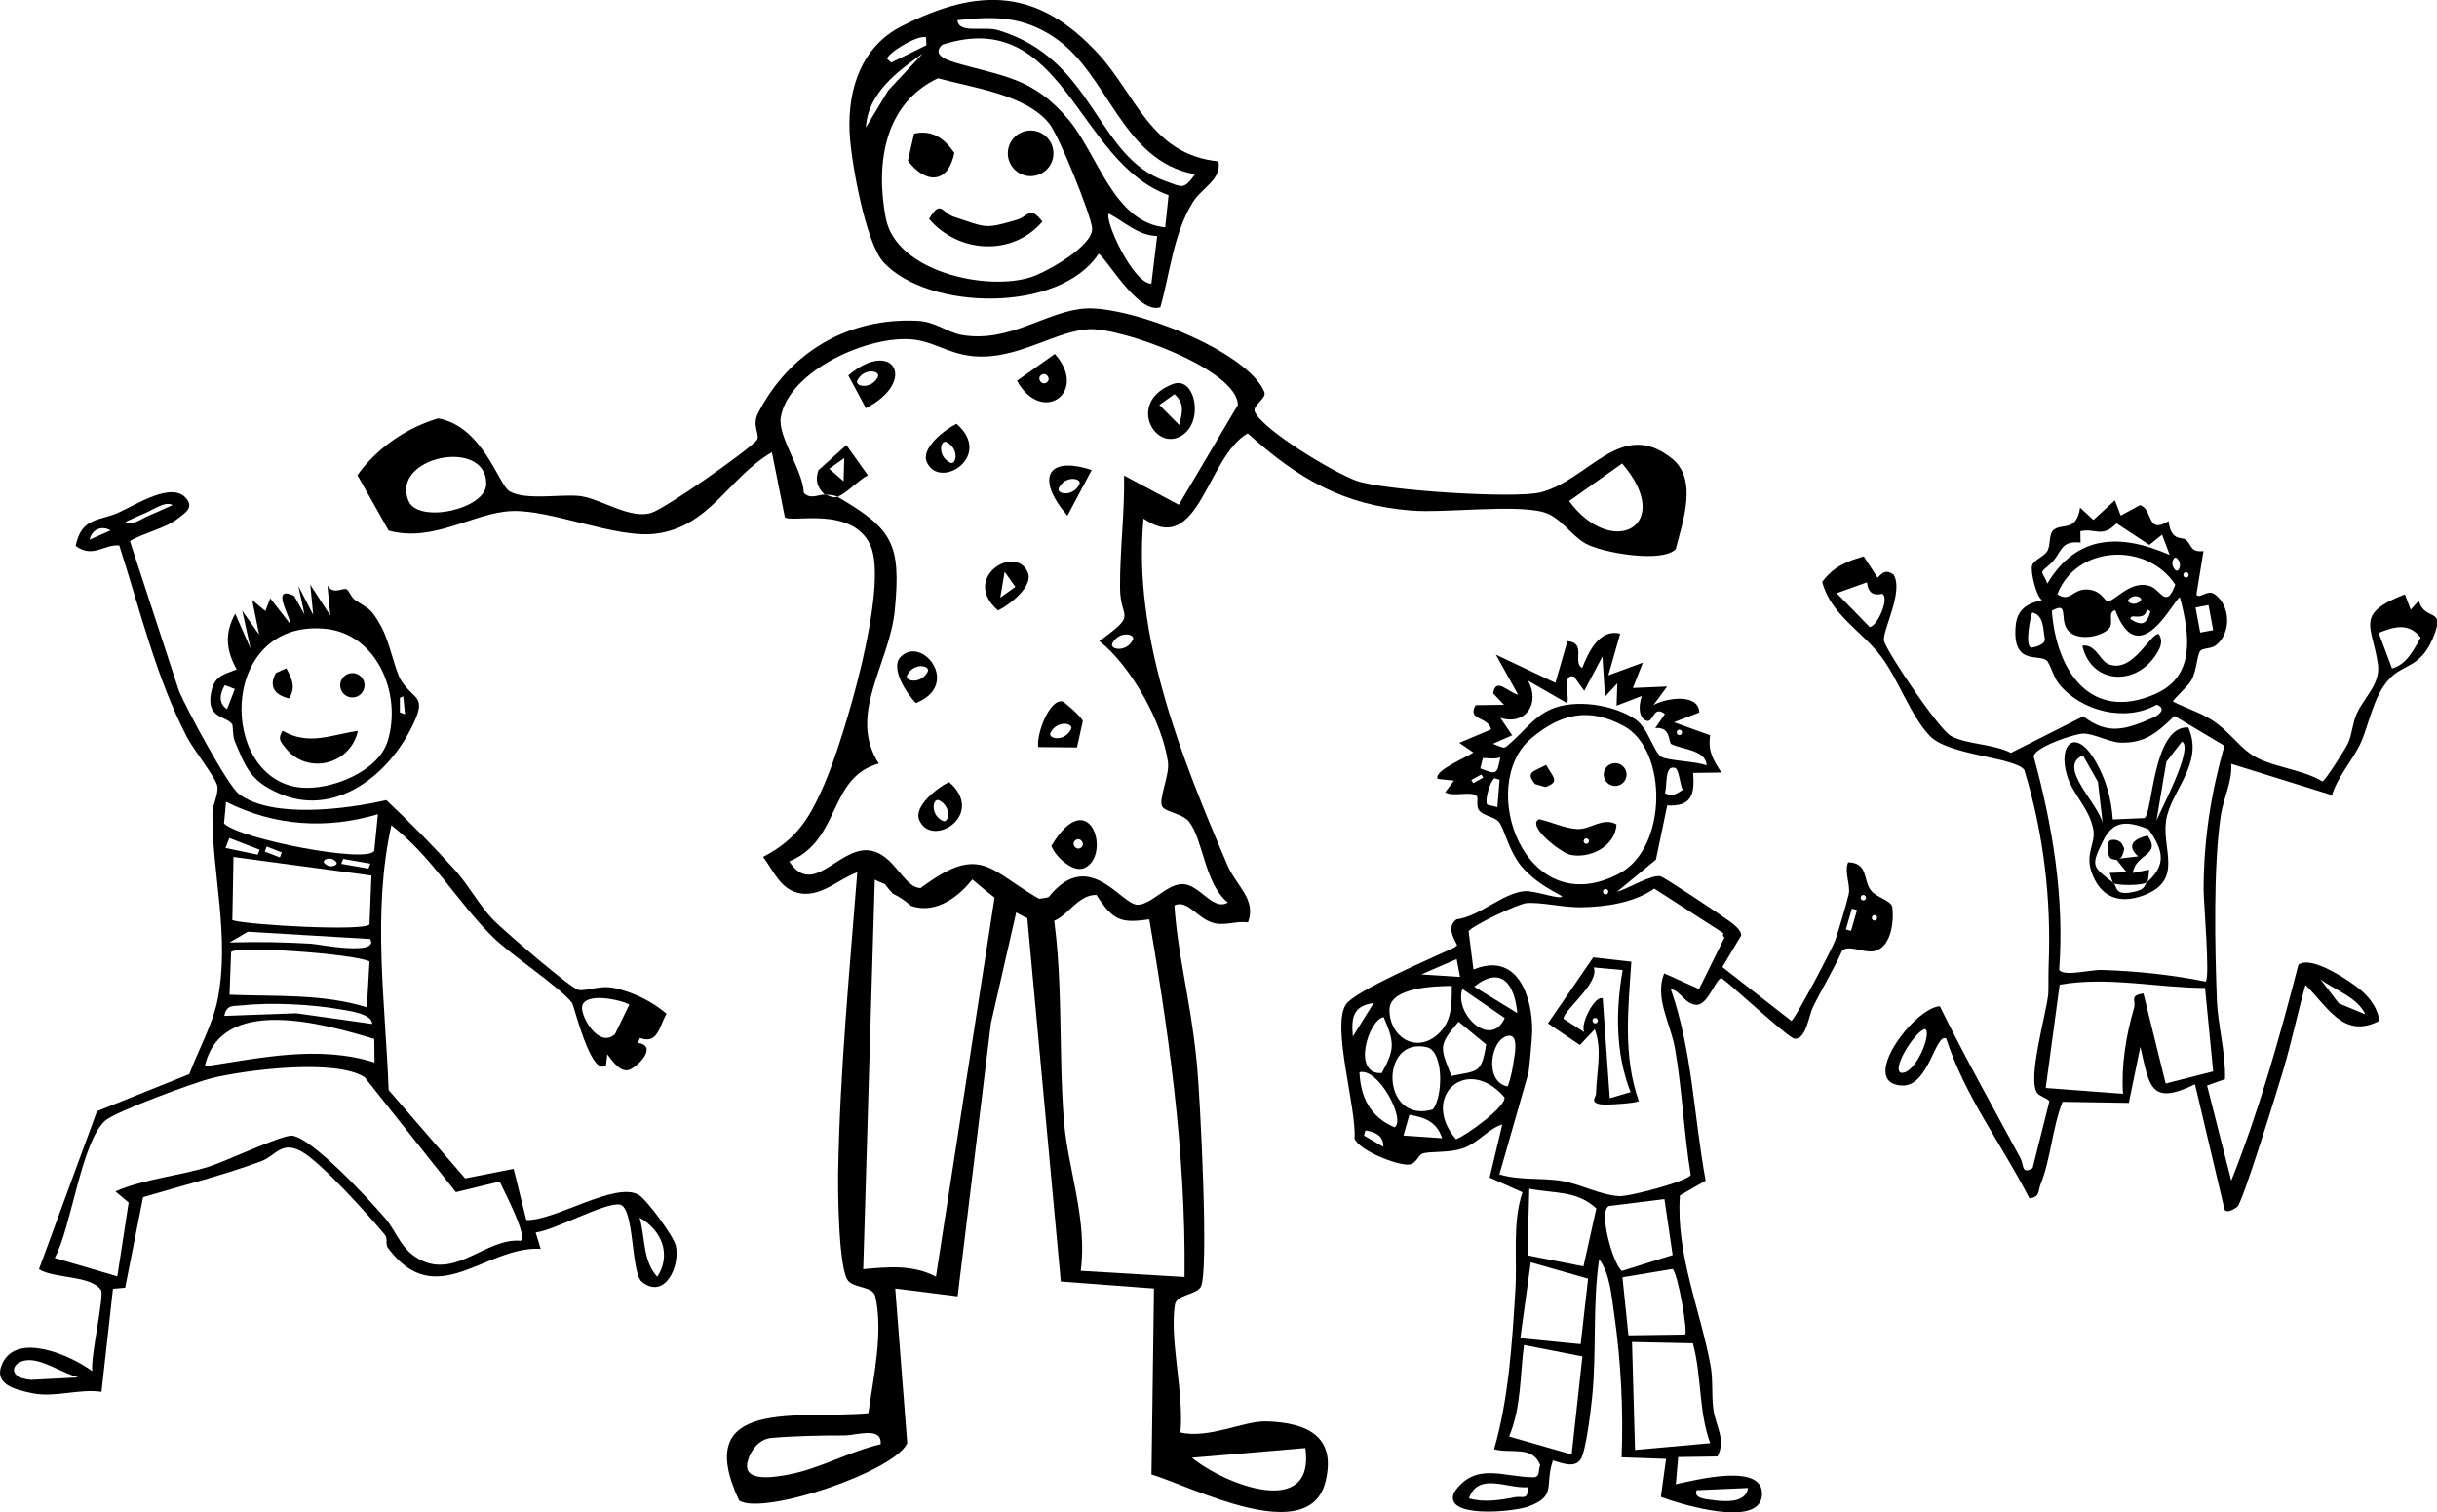 <?xml version="1.0" encoding="UTF-8"?> <svg xmlns="http://www.w3.org/2000/svg" id="Layer_2" data-name="Layer 2" viewBox="0 0 251.94 156.35"><g id="Layer_1-2" data-name="Layer 1"><g><g><path d="M178.47,96.37c-.35-.1-.5.44-.15.54s.5-.44.15-.54Z"></path><g><path d="M168.65,99.43c-.32,4.8-.88,9.73.77,14.39-.11.21-3.44.45-4.01.33-1.07-.23-.42-.67-.41-1.14.05-2.18.67-4.48-.13-6.61l-1.54,1.63-3.3-2.24,4.68-6.82,3.95.45ZM167.74,100.28l-2.98-.27c.65,1.6-3.17,4.46-3.12,5.31l2.16,1.39c-.52-.79,1.14-3.93,1.89-3.49l.73,10.31,2.15-.63c-1.57-4.02-1.55-8.42-.82-12.61ZM164.83,105.24c-.35.1-.19.64.16.54s.19-.64-.16-.54Z"></path><path d="M163.07,85.7c1.38.07,2.61-1.27,4.04-.48-.1,2.29-2.79,3.59-4.78,3.14-1.01-.23-4.57-3.02-3.22-3.68,1.31.29,2.62.95,3.97,1.02ZM163.92,87.22c.35.1.5-.44.15-.54s-.5.44-.15.54Z"></path><circle cx="166.97" cy="80.06" r="1.18" transform="translate(44.09 218.59) rotate(-74.04)"></circle><path d="M159.84,79.06c-1.21.7-2.22.69-1.15,1.99l1.07.31c1.6-.54.73-1.07.08-2.3Z"></path><path d="M167.5,65.5l-1.23,4.31,3.57-1.31-1.03,2.62,3.54-.15-1.42,1.92c1.38-.77,4.69-1.23,4.74.77l-2.62,1,3.75,1.35c-.24,1.65.27,2.47,1.16,3.85l-2.92.04c.17,2.25-.16,3.49-2.68,3.36l-1.17,5.61-4.04,3.33c1.08-.29,3.61-1.84,4.52-1.61.42.11,6.3,4.03,7.15,4.66.43.32,1.27.95,1.17,1.48l-1.93,3.24,7.14,5.57c.41-.25,4.24-7.48,4.56-8.42.34-1.03,1.14-3.7,1.36-4.67s-.49-2.25-.06-3.31c2.15.05,1.5,1.91,2.41,2.97.6.69,1.93.94,2.15,1.61.22,1.58-.13,4.32-1.95,4.62-1.02.17-2.53-.69-3.22-.08-.91,2.03-2.09,3.93-3.06,5.92-.38.78-.68,3.3-1.86,3.2-.63-.05-6.38-5.43-7.52-6.24-.56-.2-1.38,2.73-2.6,2.73s-1.67-1.51-2.68-1.61c2.23,6.36,2.38,13.19,3.6,19.79l-2.66,1.53c-.43,6.1,2.13,11.86,3.18,17.65.25,1.4.09,2.93.27,4.38.21,1.77,1.37,3.21.43,4.95l-4.06.06-.24,2.81c1.94-.4,9.2-2.32,8.9,1.17-.29,3.43-8.54.86-10.45.14l.54-3.93-4.6-.16c.2-4.81-.07-10-.76-14.77-.26-1.78-.45-4.31-1.56-5.7-.69,4.68-.25,9.54-.72,14.22-.13,1.31-.64,5.59-1.18,6.44-.63.98-1.98.38-2.88.13-.89,2.62.44,3.69-2.56,4.77-1.66.59-8.89,1.24-7.64-1.49,2.21-3.17,5.06-1.55,8.17-1.54.77,0,.48-.75.72-1.24-.78-2.1-3.1-1.16-4.77-1.66,1.5-5.14,1.87-11.02,2.2-16.41.21-3.4-.33-6.93.73-10.15l-3.39-1.52,1.31-5.49c-1.48.47-2.35,1.77-3.88,2.39s-3.67.33-4.41.64c-.42.18-.63,1.09-1.4,1.12-1.28.06-5.08-1.45-5.59-2.69.24-3.09-2.39-11.56-.9-13.85.92-1.43,9.26-4.97,11.26-5.92l.25-.22c-.47-.92-1.04-1.92-.07-2.67,2.39-.3,4.74-2.69,7-2.91,1.09-.11,3.8.95,3.92.52-1.55-.85-2.7-1.5-3.94-2.8-1.56-1.63-2.03-4.29-2.61-4.9-.52-.56-1.55-.6-2.02-1.17-.35-.42-.08-1.25-.23-1.45-.46-.63-2.49.1-3.29-.43l.91-1.2-1.68-.18c-.48-.84,3.09-2.28,3.69-2.73l-1.46-1,3.3-1.39c-.31-1.36-2.52-.89-1.61-2.5l2.93-.04-1.12-1.19c.29-1.72,1.5-.12,2.59.15l-2.31-4.15,6.16,2.92,1.24-4.31c2.03.15.48,2.23,1.53,2.77.63-1.62,1.79-4.1,3.93-3.54ZM161.96,72.66l-4-2.3c1.31,2.32-.22,4.68-2.85,3.85l1.22,1.8-1.99.88c1.36.51,1.03.6,1.94-.19,1.31-1.15,2.3-2.59,4.02-3.36,2.54-1.13,6.53-.5,8.78,1.03,1.33.9,1.92,3.5,2.71,3.89s3.61.45,4.64.86c-.03-1.61-2.7-1.68-3.65-2.2-.31-.17-.02-1.83-1.66-1.65l1-1.46c-1.38-1.08-1.12,1.41-2.19.53-.61-.5-.44-1.69-.2-2.39l-2.61,1,.08-2.31-1.27,1.38-.27-4.15-1.88,3.55-1.05-1.47c-1.39-.39-.33,2.46-.77,2.69ZM173.54,75.98c.35.1.5-.44.15-.54s-.5.44-.15.54ZM158.32,76.31c-5.75,4.83-.68,19.22,9.12,13.97,4.95-2.65,5-12.75.43-15.23-3.61-1.96-6.53-1.27-9.55,1.26ZM173.96,81.64c-.28-.48-.38-2.15-.8-2.26-1.11-.3-.77,1.79-1.04,2.61.75.4,1.18.09,1.84-.34ZM153.03,79.43c1.7.67,1.75.65,2.07-1.15-.51.25-1.69.05-1.77.08-.07.03-.18.73-.3,1.07ZM154.8,83.44l.23-2.84-.53-.15c-.46.32-1.01,2.24-.77,2.69.05.09.74.18,1.07.3ZM152.11,80.63l.19.33,1.04-.57-.19-.33-1.04.57ZM192.56,93.07c.35.1.5-.44.15-.54s-.5.44-.15.54ZM193.71,95.15c.35.1.5-.44.15-.54s-.5.44-.15.54ZM191.36,96.23l.62-2.15-.53-.15-.62,2.15.53.15ZM161.52,122.09c1.93.34,3.89,1.43,5.85,1.56,1.07.07,7.05-1.53,7.42-2.18-.71-4.32-.88-8.77-1.63-13.09-.45-2.58-2.13-5.19-1.12-7.76l3.61,1.62,2.77-5.61-7.4-4.77c-2.08,1.47-5.04,1.89-7.54,1.93-1.92.03-4.07-.55-5.68-.43-.86.07-5.79,2.41-5.97,2.93l.5,3.94c4.49-1.88,6.1,2.69,6.07,6.37,0,.57-.32,4.08-.38,4.29l-3.01,10.51c2.09.65,4.38.32,6.5.69ZM165.92,92.45c.35.1.5-.44.15-.54s-.5.44-.15.54ZM150.59,99.15l-3.65,1.58,4,.26-.35-1.84ZM156.86,104.73c-.27-2.91-1.59-5-4.46-2.74l4.46,2.74ZM151.18,102.23c-.89,2.61,2.97,6.22,4.38,3.01l-4.38-3.01ZM143.65,104.33c-.08,2.75,2.64,4.64,4.94,2.64,1.56-1.36,1.49-3.17,1.5-5.05-1.74.01-6.37.15-6.44,2.41ZM156.53,109.45c.08-.58.47-2.55-.62-2.37-1.85.31-2.49,4.8-.05,5.23.36-.93.53-1.87.66-2.86ZM150.05,111.23c2.67-.57,3.11-.15,3.59-3.26l-2.85-2.35c-2.15,2.49-1.89,2.67-.74,5.61ZM142.01,103.69c-2.17.3-2.32,1.54-2.15,3.46l2.15-3.46ZM143.05,105.15c-1.55.21-3.35,5.97-.2,5.78,1.39-2.53,1.29-3.19.2-5.78ZM147.52,108.26c-4.94-1.16-4.75,7.99.6,6.43,1.09-1.34,1.13-6.02-.6-6.43ZM150.52,117.77c1.02-.34,5.32-3.48,5-4.35-3.87-4.46-8.76-.05-5,4.35ZM144.16,116.54c1.23-.7-1.64-6.22-3.62-5.69.14,2.62,1.1,4.58,3.62,5.69ZM145.09,117.39l4,.27c-.57-1.68-1.72-2.13-3.38-2.42l-.62,2.15ZM167.68,131.38l5.24-1.64-.85-5.78-5.73.71c-1.12.43.35,5.92,1.34,6.72ZM141.01,117.39l2,1.16c.03-1.13-.83-1.55-1.85-1.69l-.15.53ZM157.91,129.77l5.79,1.14,1.33-5.99c-2.03-1.9-4.45-1.52-6.93-2.04l-.19,6.9ZM168.34,138.04l5.85-.08c.35-.14-.75-6.48-1.29-6.78l-5.17.86.62,6.01ZM157.17,138.34l6.24.61.77-6.77-5.93-1.69-1.08,7.86ZM169.03,149.89l7.77-.7c-1.22-3.38-.86-6.9-1.79-10.33l-6.29-.13.31,11.16ZM156.01,148.5l6.47,1.85,1.11-10.13-6.04-1.18c-.42,3.2-.27,6.42-1.54,9.47ZM177.11,155.08c1.17.14,3.35.36,3.61-1.26l-5.31.23c-.41.88,1.12.95,1.7,1.02ZM156.57,154.78c.9-.18,1.31.42,1.44-1.04-2.19.19-5.17-1.62-6.15,1.15,1.51.45,3.2.19,4.72-.11Z"></path></g></g><g><path d="M23.96,74.83c-.61-.85-2.64-.53-2.14-3.19.32-1.73,1.17-1.87,2.65-2.44-1.1-1.95-1.27-3.75-.15-5.76l1.59,3.62-.87-3.93,1.75,2.47-.72-3.57,1.36,1.13.51-1.31,2,2.57c.38-.14-2.2-4.11.48-2.81l1.06,1.91-.64-2.95,1.54,2.99-.3-3.11,2.07,3.19-.3-3.11c.63.99,1.58.22,1.94.37.33.14.48.82.89,1.1,1.51,1.03,1.64.8,2.73,2.77.88,1.58,1.43,4.59,2.06,5.58,1.39,2.18,2.85,1.45.93,5.14-2.55,4.91-7.98,9-13.6,6.51-2.92-1.29-3.39-2.66-4.53-5.38-.26-.61-.14-1.6-.29-1.8ZM41.87,73.84l-.18-1.86-.35.15v1.51s.53.2.53.2ZM40.08,76.61c1.5-4.87-1.11-11.23-6.66-11.63-10.92-.8-10.81,15.7-2.26,16.44,3.05.27,7.94-1.63,8.92-4.81ZM23.47,73.31l.81-2.08-1.04-.4c-.5.88-.71,1.83.23,2.49Z"></path><path d="M29.21,75.54c2.73,1.58,5.04.4,7.79.02-.8,3.55-5.26,4.56-7.47,1.78-.52-.65-.85-.97-.32-1.8Z"></path><circle cx="36.43" cy="70.84" r="1.26" transform="translate(-42.79 79.19) rotate(-68.8)"></circle><path d="M29.9,72.2c-1.5-.33-2.15-1.24-1.38-2.63l1.08-.48c.6,1.09,1,1.95.29,3.11Z"></path><path d="M55.87,129.1c-5.72-.31-10.77,6.63-15.77-.1-.28-.38,0-.97-.29-1.33-1.7-2.05-6.63-7.55-8.68-8.66s-2.62.47-4.12,1.03c-3.98,1.48-8.16,2.51-12.22,3.72l-1.85,9.36-1.26.11-1.19,10.65c-2.29-.34-4.79.61-7.07.16-1.85-.37-4.21-.93-3.15-3.14,1.55-3.22,7.06-.78,9.27.85-.2-1.46,1.27-7.84.9-8.39-1.04-1.54-4.81-1.16-6.41-2.15l6-16.34,9.54-3.83c.92-2.44,2.41-5.13,2.92-7.66,1.31-6.53-.58-13.17-.53-19.23,0-.96.61-1.91.52-2.82-.08-.83-2.54-3.93-3.14-5.1-3.22-6.23-4.86-13.2-7.01-19.84-1.6-.14-2.71,1.36-4.51.05.6-2.97,2.42-2.57,4.33-3.4,1.84-.8,5.68-3.39,7.16-1.45.73.95-.25,1.48-.87,1.98-1.34,1.06-3.5,1.48-5.01,2.36l5.07,15.49c.76,1.81,5.02,9.78,6.21,10.67,3.46,2.58,11.19,1.55,15.23.62,2.47,2.33,4.85,4.74,7.12,7.26,1.39,1.54,2.55,3.72,3.98,5.17,1.05,1.06,8.04,7.11,8.78,7.2.95.13,2.2-.56,3.85-.17,1.91.46,3.74,1.35,5.23,2.62-.74,1.33-.9,3.21-2.75,2.51l-.2.51c1.91.27.36,2.14-.77,2.73-.97.5-1.89-.89-2.4-1.55l-.13,1.14c-1.53,1.28-3.29-6.14-3.51-6.45-1.06-1.47-6.36-5.01-8.16-6.78-3.72-3.66-6.33-8.38-10.52-11.58-2,9.05-.62,18.33-.28,27.37l7.91,9.13,5.01-.99,1.31,5.29c2.89.13,9.26-4.04,11.63-2.59.84.51,3.63,4.3,3.83,5.26.46,2.17-1.18,5.59-3.51,3.72-1.15-.92-.75-7.76-2.3-7.99s-6.65,2.63-8.68,2.89l.52,1.7ZM67.95,131.99c1.49-2.31.45-4.84-1.83-6.11.6,2.04.29,4.43,1.83,6.11ZM65.06,103.85c-.89-.52-4.65-1.31-4.88.2-.16,1.06,1.75,4.38,3.4,2.85l1.48-3.05ZM53.78,128.28c.93-.27-1.81-5.4-2.12-6.14l-4.53,1.1-9.43-11.88c-2.98-1.93-12.21-.78-15.79.09-1.74.42-10.02,3.47-11.04,4.4-2.49,2.25-3.48,11.02-5.21,14.19l6.47,1.9,1.17-7.63-1.37-1.15c3.06-1.32,6.46-1.56,9.68-2.56,1.58-.49,7.54-3.29,8.57-3.2,2.07.19,8.06,6.68,9.67,8.57,1.21,1.42,1.63,3.39,3.84,4.38,3.61,1.62,6.64-2.35,10.07-2.09ZM38.72,109.84l-.03-2.44c-5.26-1.58-15.83-4.61-17.52,2.84,5.78-.87,11.78-2.23,17.56-.4ZM23.18,105.02l7.45-.27,7.84,1.1c.02-1.08-2.55-1.37-3.26-1.5-2.89-.52-7.22-.75-10.13-.42-.89.1-1.67-.14-1.89,1.09ZM37.93,104.13l.27-4.74c-1.63-.81-13.96-1.67-14.31-.96l-.16,4.4c4.74.2,9.58-.13,14.2,1.3ZM23.73,97.43c2.83-.09,5.66-.04,8.49.13.56.03,7.04,1.31,6.05-.49l-12.65-.75-1.89,1.11ZM24.03,95.13c1.79.52,13.8,1.16,14.17.42l.2-5.04-14.26-1.92-.12,6.54ZM23.16,85.13c1.62,1.61,14.87,4.17,15.53,2.82l.38-3.78c-5.31,1.57-10.69,1.24-15.7-1.29l-.21,2.25ZM35.28,89.3l2.81.49.2-.51-2.81-.49-.2.51ZM33.52,89.21c.59.66,1.52.21,1.24-.11-.59-.66-1.52-.21-1.24.11ZM27.37,88.03l1.56.61.2-.52-1.56-.61-.2.52ZM8.09,142.39c-1.46-.4-3-1.43-4.43-1.72-2.36-.47-3.31,1.78-.43,1.97l4.86-.25ZM23.31,87.66l3.33.69.2-.51-3.13-1.21-.4,1.04ZM17.84,52.22c-.66-.46-2.03.46-2.69.76-.72.33-1.45.62-2.17.96.52.53,1.74-.36,2.33-.6.85-.36,1.69-.75,2.53-1.12ZM9.26,55.79l2.17-.96c-.89-.53-1.93-.13-2.17.96Z"></path></g><g><path d="M223.93,84.83c-.45,2.94,1.82,6.15-2.27,7.71-2.58.98-4.58.21-5.47-2.49-.6-1.84.47-2.91.22-4.29-.41-2.22-2.11-3.59-2.71-5.56-.99-3.25.84-5.08,2.91-1.55,1.1,1.88,1.67,3.91,1.81,6.06l3.27-.14c.86-.42.85-9.59,4.54-9.37,1.66,3.74-1.83,6.54-2.3,9.62ZM216.88,80.81l-1.54-2.71c-2.75,1.11,1.6,4.95,2.04,7.01l-.5-4.3ZM223.96,78.75l-1.02,6.07c.44-1.1,3.89-7.54,2.63-8.16l-1.61,2.09ZM222.1,85.72c-2.16-.87-3.62-.94-4.66,1.16h0c-1.35,2.72-1.12,2.69,1.05,4.4.42.33.04,1.34,2,.94,1.43-.29,1.06-.64,1.55-1.08,1.93-1.76,1.62-3.25.07-5.43Z"></path><path d="M222.03,91.15s.2-1.22.13-1.24l-1.67.33c.31-2.05,3-1.78,1.53-3.87-1.53.39-2.18,1.06-.98,2.16l-2.29.27,1.11,1.37-1.77.07c.16.31.23.9.39,1.05.26.25,3.1.32,3.54-.13Z"></path><path d="M223.21,65.57c-.83-.35-2.73,4.23-5.31,3.05-.79-.36-1.3-2.1-2.63-1.87.94,3.98,5.43,4.18,7.54,1.04.46-.69.88-1.41.39-2.21Z"></path><path d="M192.68,57.53l1.43,2.19c.56-.59.9-.86,1.66-.31,1.08,1.87-1.31,5.97-.98,6.91.49,1.4,5.67,9.1,6.9,9.76,1.65.89,4.4.81,6.2,1.75l7.48-3.78c2.55,1.98,4.4,1.37,7.21.14.84-.37,1.31-1.01.38-1.34-3.25,1.84-7.84.67-10.12-2.17-.59-.74-.9-2.14-1.29-2.43-.87-.64-3.53.53-3.17-3.56.15-1.71,1.22-2.32,2.73-2.66-.64-.39-1.19-2.95-1.04-3.54s1.18-.92,1.55-1.47c.44-.65.1-1.84.76-2.3.88-.61,2.3.22,2.66-2.24l1.38,1.27,2.22-2.03.6,1.58,2-1.08c1.39.43.63,3.09,2.95,1.65.25,2.11,1.37,1.61,1.76,1.91.66.51.44,1.35,1.85,1.19l-.73,4.47c.26.57,1.09-.53,1.84-.04,1.7,1.13,1.8,4.08.15,5.32-.49.37-1.38.26-1.6.57-.35.47-.35,2.05-.92,3.05-.38.66-2.01,2.07-1.88,2.19,1.29.67,2.71,1.09,3.94,1.86,1.73,1.09,2.67,2.55,4.05,3.54,1.9,1.36,5.33,1.54,7.44,2.85.27-.04,2.38-3.36,2.65-3.95.44-.95.44-2.04.91-3.07.77-1.7,2.47-3.06,2.18-5.1-.57-3.99-2.45-5.18,2.79-7.22l.6,1.58.84-.93c.63,2.27,2.88.51,1.44,3.92-1.26,2.98-3.03,2.65-4.41,4.09-1.8,1.88-2.15,4.85-3.11,6.86-.77,1.6-2.32,3.35-2.9,5.24l-10.42-3.24c.14,1.83-.81,3.54-1.08,5.39-.78,5.37-.6,13.53-.4,18.97.1,2.69.93,5.5.84,8.24l-1.85.66,2.5,9.84c2.86-7.2,5-14.79,6.94-22.33,1.03-.79,3.56.66,4.57,1.29,1.78,1.11,3.4,2.29,3.83,4.5-3.75,1.95-5.35-1.45-7.67-3.7-.83,2.97-1.45,5.99-2.34,8.95-.56,1.87-4.13,13.48-4.7,13.97-.29.25-1.17.75-1.33.27l-3.05-12.92c-4.68,2.28-4.71.12-5.65-3.87l-1.19,5.79-6.86-.11c-1.05,2.7-1.2,5.88-2.27,8.55-.27.69-.05,1.3-1.15,1.43-2.82-5.54-6.69-10.57-8.6-16.53-1.14-.55-1.8,4.99-4.57,4.87-4.59-.21,1.21-8.02,3.91-8.2,2.62,5.32,5.52,10.48,8.33,15.7.38.71.09,1.73,1.26,1.04l1.74-6.93c-.33-.37-1-.48-1.27-.85-1.04-1.44.94-8.12,1.15-10.23.04-.46,0-2.11.04-3,.28-6.79-.52-13.63-2.52-20.17-1-1.31-7.79-1.47-9.75-3.49s-3.25-5.81-5-8.16c-1.96-2.65-5.24-4.34-6.14-7.77,1.14-1.57,2.52-2.13,4.33-2.65ZM193.3,64.82c.8-.11,2.03-2.93,1.32-3.42-.11-.08-1.42.56-1.61-1.2l-3.13,1.12,3.41,3.5ZM215.1,56.09c-2.28-.24-1.86,1.15-3.28,2.34-1.06.89-.72.51-.16,1.89,3.06-5.13,7.65-5.14,12.65-2.95l-.79-2.1-1.32,1.06-3.39-2.23c-1.51,1.57-2.2.45-3.74.82l.02,1.17ZM222.41,60.65c.97.4,1.57,2.31,2.47-.21-2.89-4.43-10.22-4.12-12.19.99,1.37.92,1.57-.66,3.25-.48,1.29.14,1.61,1.1,1.88,1.18.74.22,2.43-2.37,4.6-1.48ZM225.04,57.7c-.31-.29-.78.64-.13,1.24.31.29.78-.64.13-1.24ZM211.39,66.01c-.19-1.02-.09-2.42-1.3-2.7-.22.62-.75,3.37-.13,3.64.08.03,1.56-.25,1.43-.94ZM215.53,64.26l-.51-2.19,2.29,2.12-1.77.07ZM222.85,71.72c4.17-1.83,3.5-6.21,2.52-9.96-.42-.25-4.17,8.04-6.69,1.32-.94.23.02,1.4-.79,2.04-1.07.85-3.43,1.14-4.23-.13-.7-1.13.2-2.85-1.54-1.85.47,6.25,4.01,11.54,10.73,8.59ZM226.09,59.69c.34-.13.14-.65-.2-.52s-.14.65.2.52ZM221.3,62.09c.29-.31-.64-.78-1.24-.13-.29.31.64.78,1.24.13ZM221.5,63.66c-.72.26-1.18-.2-1.27.33,1.2.76,1.68.58,2.09-.78-.14-.11-.27-.19-.35-.16-.06.03-.11.48-.47.61ZM227.46,65.39l1.34-.25-.48-2.59-1.34.25.48,2.59ZM210.24,78.18c1.97,7.21,3.19,14.63,2.64,22.08.46.72,3.27-.02,4.36.01,3.6.11,7.24.49,10.77,1.2.5-.2-.21-8.29-.2-9.66.04-5.22.75-9.72,2.15-14.72l-5.16-3.08c-1.75,1.68-2.99,2.84-5.6,2.76-1.16-.04-2.89-1.02-3.93-.93s-4.81,1.38-5.03,2.32ZM247.29,69.1c1.51-.39,2.25-1.94,2.96-3.19-1.2-1.52-2.65-1.19-4.34-.48l1.38,3.67ZM199.01,106.38c-.99.16-3.49,4.11-2.49,4.52,1.5.22,3.27-4.19,2.49-4.52ZM211.48,112.47l8,.6c-.2-2.93.32-6.07,1.14-8.87.22-.76-.52-1.3.97-1.5l2.3,9.31,4.91-1.25-.84-8.63c-5.03-.02-9.99-1.21-15.03-.34l-1.44,10.68ZM239.88,101.23l1.91,2.49,2.74,1.14c-.84-1.8-3.13-2.49-4.66-3.63Z"></path><path d="M218.79,88.9c.23.02.52-.2.63-.49s.19-.58.18-.67-.11-.3-.22-.49-.4-.38-.64-.42-.52-.01-.62.06-.2.28-.22.44-.01.51.03.78.16.55.26.62.37.14.61.16Z"></path></g><g><g><path d="M113.56,26.26c-4.1,6.17-17.66,5.82-22.22.85-1.87-2.04-3.37-10.47-3.51-13.44-.2-4.46,1.22-8.84,5.38-10.96,8.03-4.08,14.12-3.91,20.36,2.89,3.89,4.25,5.43,10.39,12.39,11.08.37,1.89-1.73,2.72-2.67,4.27-1.99,3.26-2.31,7.2-3.33,10.81-2.34.83-5.84-5.53-6.4-5.51ZM103.18,3.12c10.04,3.01,10.06,13.1,17.34,15.61,1.62.56,1.83.99,3.02-.71-7.67-1.41-8.9-10.44-14.64-14.22-3.24-2.13-6.14-2.13-9.92-1.71.13,1.44,2.73.59,4.2,1.03ZM98.54,6.41c5.05,1.51,8.2,1.5,11.95,5.98,3.01,3.6,4.66,10.6,9.97,11.11l.35-3.33c-9.52-3.38-10.77-19.61-23.38-15.55-.99.86.02,1.46,1.11,1.78ZM95.74,3.87c-.82-.34-4.04,1.65-4.02,2.22l.41.38,3.64-1.79-.03-.81ZM91.82,9.36l3.58-3.83c-2.61,1.84-5.69,4.11-5.88,7.65l2.3-3.82ZM91.58,22.56c1.05,5.54,10.5,7.6,15.09,6.06,1.57-.53,6.44-3.24,6.23-5.07-.16-1.45-3.4-9.46-4.4-10.74-2.39-3.05-8.03-3.75-11.53-4.72-5.51,2.6-6.48,8.72-5.4,14.46ZM119.64,24.4c-2.02-.06-3.34-1.45-5.01-2.32-.49.63,2.47,7.2,4.4,7.25l.6-4.93Z"></path><circle cx="106.55" cy="15.85" r="2.36" transform="translate(-.55 4.27) rotate(-2.29)"></circle><path d="M94.5,13.81l-.64,2.81c1.85,2.44,4.16,2.4,4.8-.82-1.04-1.49-2.26-2.4-4.16-1.99Z"></path><path d="M96.05,22.63c3.03,3.55,8.6,3.91,11.71.28-1.29-1.69-1.4-.56-2.64-.19-3.36.99-3.09.81-6.49-.3-1.28-.42-1.37-1.86-2.58.21Z"></path></g><g><path d="M94.17,93.64c2.17.78,4.53-.42,6.35-2.73,1.81,1.52,5.52,4.78,7.92,4.43,1.82-.26,2.8-2.84,4.91-2.83,1.76,2.72,2.54,2.94,5.54,2.52l1.72-.76c1.86-2.17,2.86.7,4.96,1.17,1.17.26,2.29-.26,3.45-.09.9-2.36-1.21-3.78-2.1-5.85-4.75-11.09-9.86-23.77-8.7-35.89,5.76,4.02,6.49-6.35,10.77-8.81,5.23,4.69,9.83,7.41,16.89,7.98,3.46.28,10.82-.67,13.73.18,1.71.5,2.73,2.3,4.27,3.21,1.69.98,8.01,2.07,9.36.59.73-2.85,2.3-7.19-.38-9.35-5.29-4.26-8.57,2.21-13.6,3.49-2.64.67-16.3-.2-19.06-1.21-2.31-.84-9.58-5.19-10.47-7.11-.31-.67,1.28-1.38.97-2.09-1.87-4.32-13.86-8.85-18.45-8.6-4,.22-7.87,3.62-12.85,2.73-1.49-.27-2.64-1.36-4.57-1.46-7.13-.34-13.22,3.24-16.46,9.55-.7,1.36.32,2.31-.17,2.84-1.2,1.27-9.28,6.92-10.82,7.45-2.16.74-5.12-1.36-7.28-1.7-1.85-.29-5.77.5-7.45-.53-1.11-.68-2.75-6.71-7.36-7.52-3.32,1-6.32,3.07-8.34,5.87l3.23,5.73c4.69,1.28,8.81-1.89,12.78-2.02,4.09-.13,10.68,2.82,14.74,2.35,5.65-.65,7.61-5.82,12.1-8.43l1.34,6.71c.54.65,6.93-1.23,8.83,2.88,1.99,4.29-2.74,20.11-4.74,24.71-1.49,3.44-2.81,5.71-6.34,7.53,1.11,1.49,1.82,3.43,3.84,3.77,2.48.42,4.41-1.99,6.59-2.35-.25.47,2.17,1.4,2.17,1.4.27.38.54.7.83.99.68.33,1.3.75,1.85,1.24ZM50.27,50.01c0,2.65-7.04,4.16-8.04,1.77-1.9-4.56,8.04-6.6,8.04-1.77ZM162.22,51.8l5.48-3.89c5.52,6.44-1,9.96-5.48,3.89ZM115,66.5c.7-1.34,2.45-.98,2.11-.34-.7,1.34-2.45.98-2.11.34ZM95.22,91.8c-1.83.05-2.8-3.74-5.53-3.9-3.09-.18-5.68,4.87-8.1,1.15,5.38-2.21,3.98-8.67,9.26-10.12-3.27-5.1,1.11-10.21,1.66-15.9.66-6.88-.28-8.37-5.92-11.67-.49.2-1.04-.23-1.34-.23-.68,0-1.47.52-2.15-.18-.1-2.37-2.72-5.83-2.38-7.82.84-4.85,9.22-8.58,13.78-8.02,2.46.3,4,1.84,7.27,1.75,4.05-.12,7.54-2.64,10.8-2.83,3.31-.19,15.38,4.15,15.4,7.84l-6.1,10.31-5.66-3.02c.07,3.87-.45,7.79-.42,11.64.03,3.37,1.91,2.53-2.14,5.47,3.25,2.53,6.58,8.5,7.1,12.56.17,1.35-1.04,3.87-.58,4.57.38.57,2.05.67,2.75,1.54,1.47,1.83,1.62,6.47,4.02,8.36-1.61.94-2.96-2.03-4.83-1.9-1.62.12-3.06,2.09-4.49,2.13-1.74.05-5.24-6.42-9.59-.28-5.68-3.04-6.4-6.29-12.83-1.46Z"></path><path d="M84.61,48.61l2.89-2.6,2.22,3.12c-1.06.57-2.12,1.81-3.13,2.23-.48-.28-1.29-.18-1.34-.23-.78-.78-.99-1.47-.64-2.52ZM87.21,49.74l.07-2.39-1.56,1.11,1.49,1.29Z"></path><path d="M121.69,45.26c-2.59.94-5-3.83-.43-5.56,2.44-.93,3.37,4.5.43,5.56ZM121.91,43.93c.32-1.31.59-2.19-.49-3.18l-1.56,1.11,2.05,2.07Z"></path><path d="M112.09,89.74c-1.15.5-2.94-1.12-3.4-2.29,3.95-6.62,6.31,1.01,3.4,2.29ZM111.75,87.63c.51-.36-.05-1.14-.56-.78s.05,1.14.56.78Z"></path><path d="M111.94,74.55l-.6,2.72-4.01-.04c-.19-1.4,1.17-4.98,2.52-4.72.14.03,2.06,1.65,2.09,2.05ZM110.72,75.4c.34-.65-1.41-1.01-2.11.33-.34.65,1.41,1.01,2.11-.33Z"></path><path d="M87.7,38.81c4.63-3.93,7.23.58,1.82,3.39l-1.82-3.39ZM90.75,38.98c.34-.65-1.41-1.01-2.11.33-.34.65,1.41,1.01,2.11-.33Z"></path><path d="M109.05,36.59c3.54,3.95-1.34,7.42-3.91,2.77l3.91-2.77ZM108.21,39.54c.51-.36-.05-1.14-.56-.78s.05,1.14.56.78Z"></path><path d="M112.86,48.59l-2.51,4.72c-3.25-3.77-2.2-6.26,2.51-4.72ZM111.58,50.09c.34-.65-1.41-1.01-2.11.33-.34.65,1.41,1.01,2.11-.33Z"></path><path d="M95.81,47.76c-.62-1.4,1.78-3.31,3.07-3.95,3.88,3.35-1.76,6.92-3.07,3.95ZM97.87,45.71c-.65-.34-1.01,1.41.34,2.11.65.34,1.01-1.41-.34-2.11Z"></path><path d="M95.04,84.79c-.62-1.4,1.78-3.31,3.07-3.95,3.88,3.35-1.76,6.92-3.07,3.95ZM97.1,82.74c-.65-.34-1.01,1.41.34,2.11.65.34,1.01-1.41-.34-2.11Z"></path><path d="M93.08,67.94c2.21-2.37,6.36,2.86,1.6,4.74-1-1.03-2.64-3.62-1.6-4.74ZM95.9,69.45c.34-.65-1.41-1.01-2.11.33-.34.65,1.41,1.01,2.11-.33Z"></path><path d="M106.25,59.16c.62,1.4-1.78,3.31-3.07,3.95-3.88-3.35,1.76-6.92,3.07-3.95ZM104.97,60.67l-1.11-1.56-.45,2.67,1.56-1.11Z"></path></g><g><path d="M109.67,132.48l9.63.72-.26,19.22c4.17,1.26,16.28,7.61,17.99.75,1.13-4.56-1.71-6.1-6.1-6.23-2.36-.07-5.99,1.84-8.9,1.14.4-3.99-1.13-9.5-.57-13.2.16-1.05,2.1-1,2.66-1.81.9-1.3-.06-19.77-.38-23.07-.71-7.22-2.16-11.7-2.39-17.53-.8.46-1.74.78-2.82.89,2.21,12.78,4.08,25.59,3.93,38.65l-10.73-.64c.7-5.33-1.32-10.49-1.73-15.41-.62-7.43.02-15.74-1.41-23.25-.56.14-1.17.23-1.83.24-.26,0-.5,0-.74-.02l3.65,39.56ZM123.22,150.69l11.73-1c1.03,7.35-8.2,3.87-11.73,1Z"></path><path d="M76.42,155.12c2.47,1.58,16.03-2.98,17.37-5.93l-1.24-15.99,6.45.81,3.44-28.22,2.95-12.93c-.92-.13-1.74-.4-2.46-.79l-6.17,39.9c-2.43-1.25-4.86-1.01-7.52-.77l1.22-41.07c-.65-.06-1.25-.19-1.8-.38-.81,10.37-1.83,20.96-2.01,31.34-.04,2.28.05,10.11,1.03,11.31.63.77,2.55.56,2.8,1.59.86,3.68-.18,8.39-.71,12.1-7.25.65-18.39-1.7-13.35,9.05ZM77.23,151.47c.05-.88.91-2.68,2.51-2.82,2.41-.21,5.1-.26,7.53-.26,1.3,0,3.94-.97,3.77.91-3.16.72-6.27,2.51-9.46,3.12-1.23.24-4.45.83-4.35-.95Z"></path></g></g></g></g></svg> 